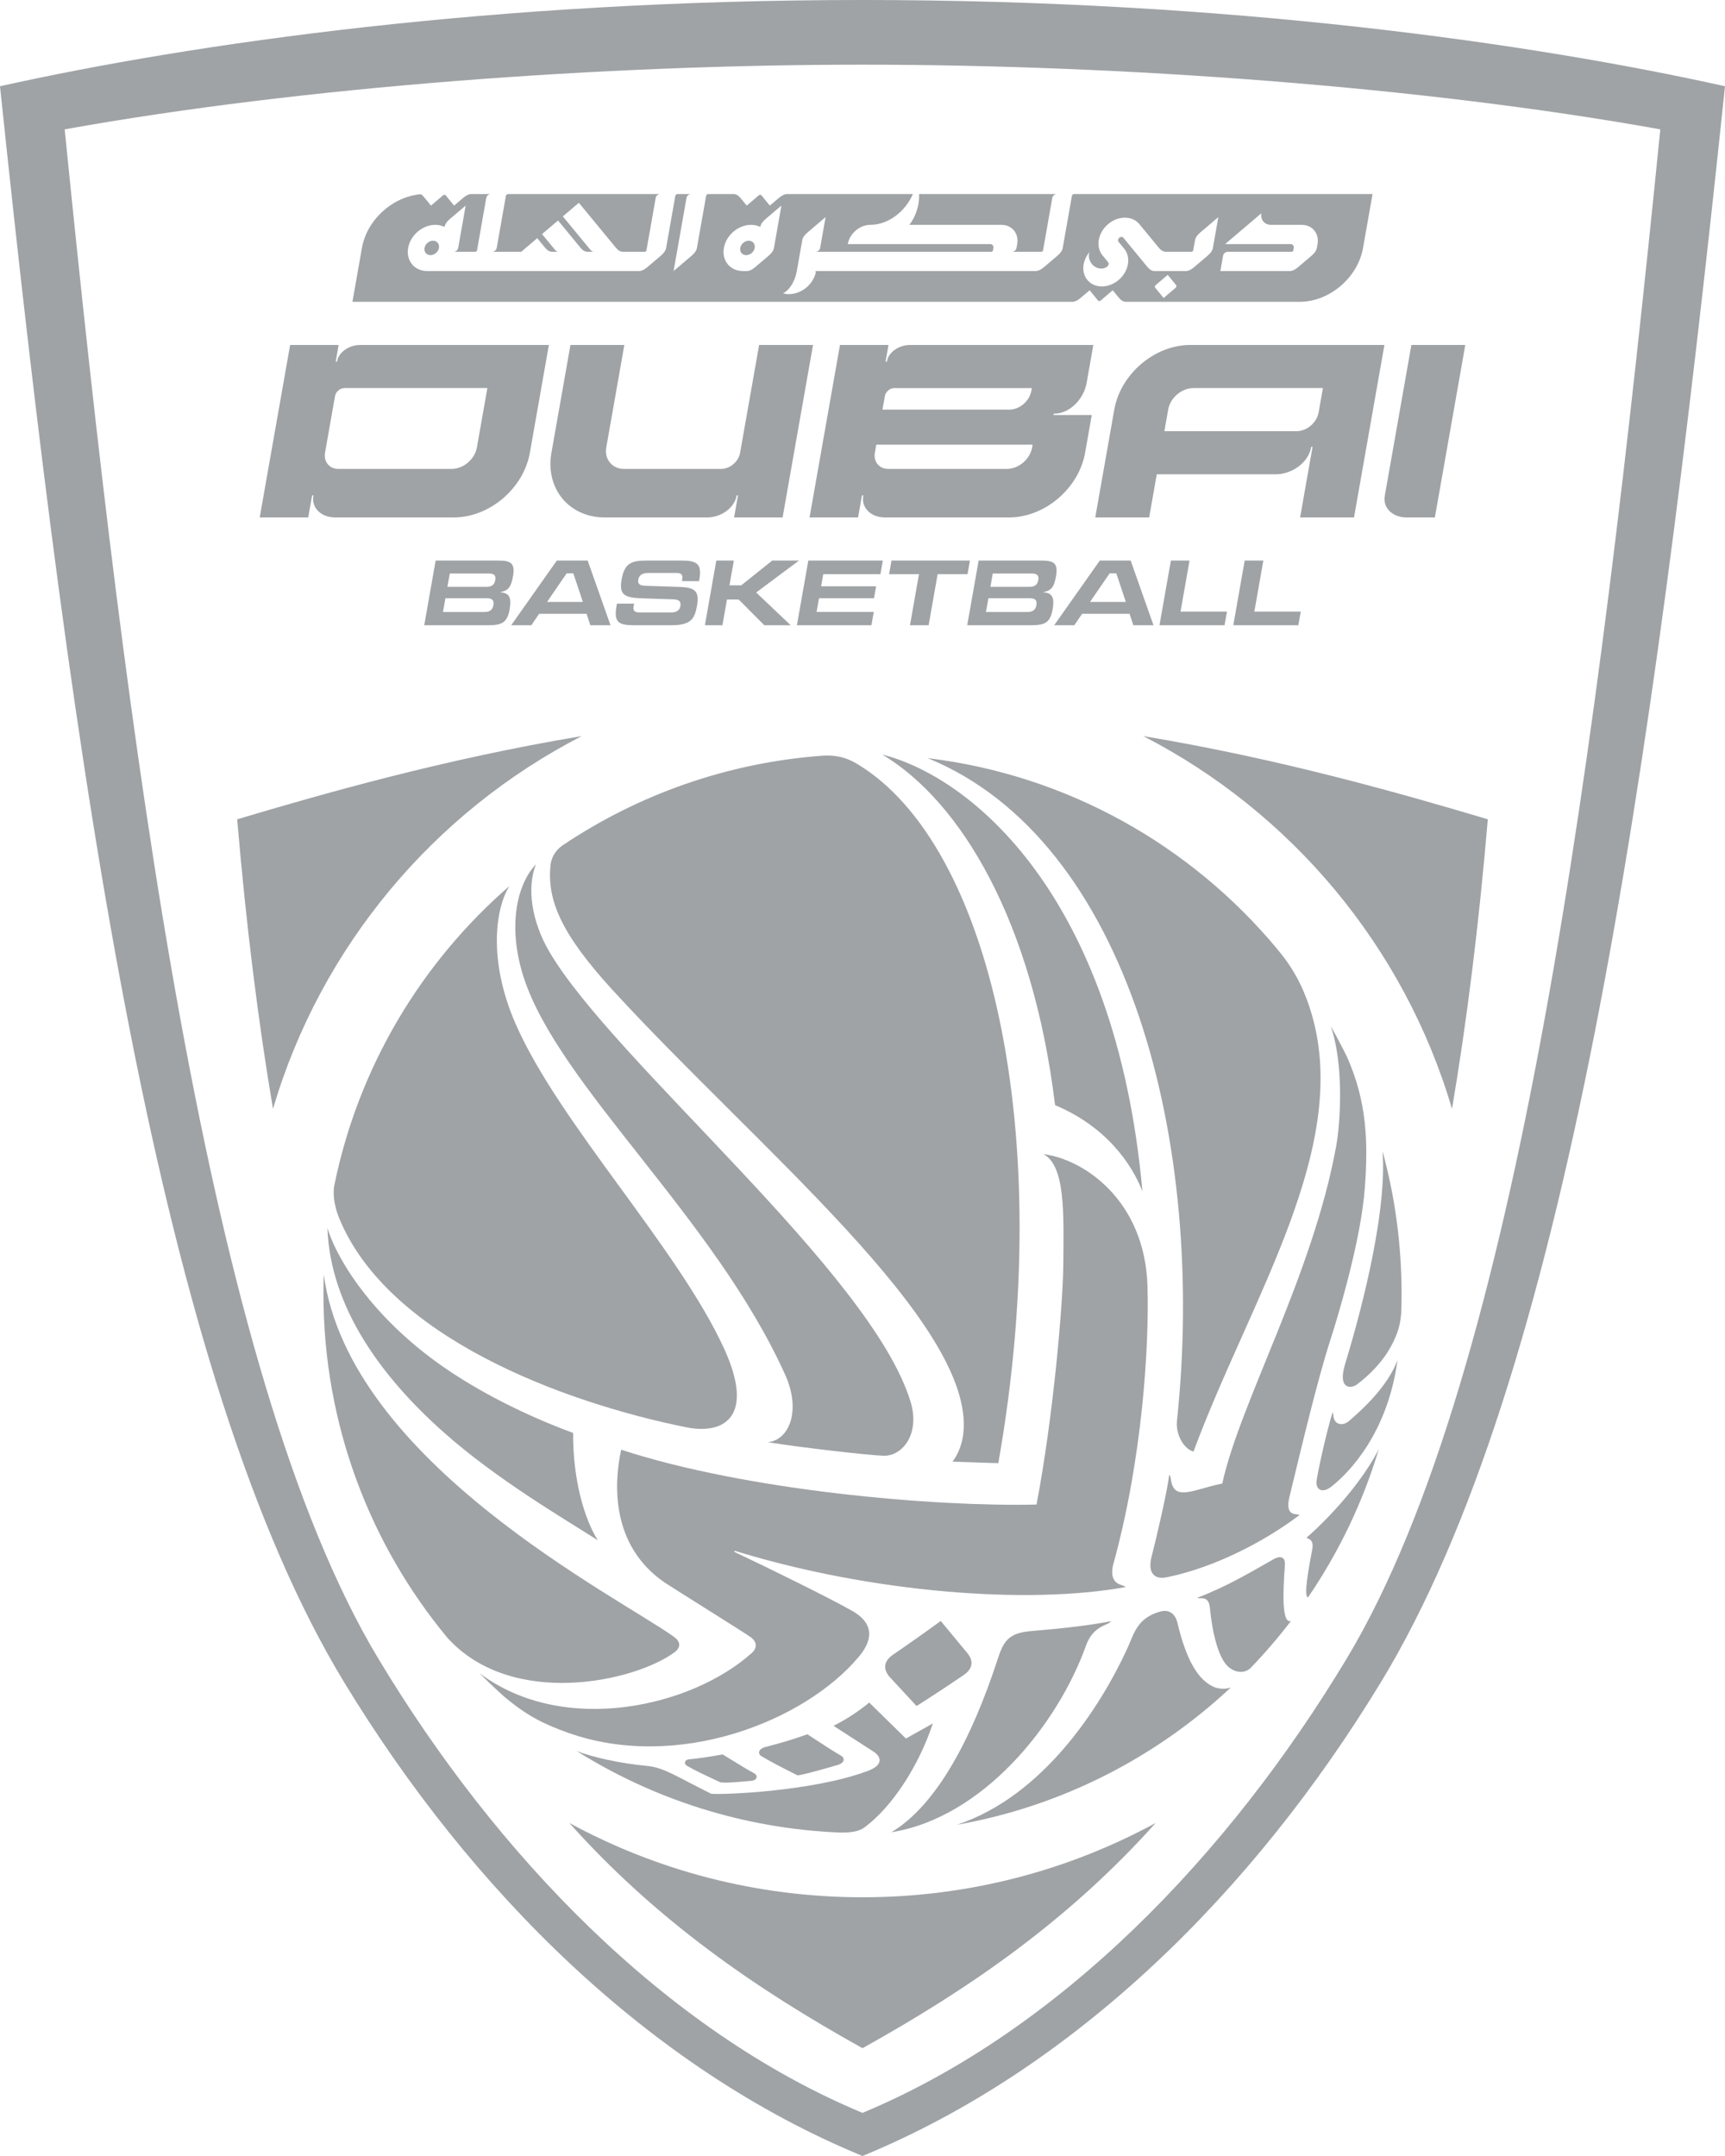 <?xml version="1.0" encoding="UTF-8"?>
<svg id="Layer_1" xmlns="http://www.w3.org/2000/svg" width="1133.86" height="1417.32" xmlns:xlink="http://www.w3.org/1999/xlink" version="1.1" viewBox="0 0 1133.86 1417.32">
  <!-- Generator: Adobe Illustrator 29.7.1, SVG Export Plug-In . SVG Version: 2.1.1 Build 8)  -->
  <defs>
    <style>
      .st0 {
        fill: none;
      }

      .st1 {
        clip-path: url(#clippath-1);
      }

      .st2 {
        clip-path: url(#clippath-3);
      }

      .st3 {
        clip-path: url(#clippath-2);
      }

      .st4 {
        fill: #9fa3a6;
      }

      .st5 {
        clip-path: url(#clippath);
      }
    </style>
    <clipPath id="clippath">
      <rect class="st0" y="-.003" width="1133.859" height="1417.323"/>
    </clipPath>
    <clipPath id="clippath-1">
      <rect class="st0" y="-.003" width="1133.859" height="1417.323"/>
    </clipPath>
    <clipPath id="clippath-2">
      <rect class="st0" y="-.003" width="1133.859" height="1417.323"/>
    </clipPath>
    <clipPath id="clippath-3">
      <rect class="st0" y="-.003" width="1133.859" height="1417.323"/>
    </clipPath>
  </defs>
  <g class="st5">
    <path class="st4" d="M566.93,42.517c170.079,0,368.503,14.462,524.409,42.519-40.818,407.228-93.347,817.654-206.106,1005.24-77.62,129.128-188.635,244.666-318.303,298.697-129.668-54.031-240.684-169.569-318.303-298.697C135.867,902.69,83.338,492.264,42.52,85.036c155.906-28.057,354.331-42.519,524.41-42.519M1133.859,56.69C1006.3,28.344,807.875-.003,566.93-.003S127.559,28.344,0,56.69c48.115,460.062,104.947,849.88,226.386,1049.508,83.594,137.417,200.896,253.623,340.544,311.122,139.648-57.499,256.95-173.705,340.544-311.122,121.438-199.628,178.27-589.446,226.385-1049.508"/>
    <path class="st4" d="M751.474,483.902c97.234,50.028,171.512,138.36,202.948,245.055,9.753-57.637,17.659-120.851,23.531-190.377-55.684-16.53-135.013-39.431-226.479-54.678M374.225,1198.397c57.481,64.263,122.847,109.199,192.704,148.057,69.857-38.858,135.223-83.794,192.704-148.057-57.274,31.147-122.922,48.844-192.704,48.844s-135.43-17.697-192.704-48.844M382.384,483.902c-91.466,15.247-170.795,38.148-226.479,54.678,5.872,69.526,13.779,132.74,23.531,190.376,31.436-106.694,105.714-195.026,202.948-245.054"/>
    <path class="st4" d="M628.908,1199.605c68.99-12.18,131.093-44.336,180.135-90.286-3.583,1.388-8.662.986-12.085-.76-9.185-4.683-16.967-16.199-23.016-41.736-1.213-5.123-4.767-9.37-11.695-7.315-15.088,4.477-16.739,14.413-21.467,24.648-17.433,37.741-54.876,96.59-111.872,115.449M425.129,1160.866c-18.307-1.697-35.941-5.873-46.06-9.738,50.534,31.684,109.624,50.962,173.013,53.577,10.968.244,14.535-2.185,16.551-3.696,17.768-13.327,35.19-39.844,44.543-68.038l-17.702,9.919-24.117-23.639c-7.508,6.105-15.011,11.04-23.49,15.283,0,0,19.841,12.814,26.27,16.939,5.395,3.461,6.466,8.88-3.545,12.643-36.921,13.879-97.391,15.83-103.095,15.072-23.272-11.481-30.984-17.267-42.368-18.322M212.819,837.94c-.143,4.141-.221,8.3-.221,12.476,0,85.96,30.566,164.773,81.411,226.156.162.178.325.357.485.532,42.363,46.189,122.712,28.523,149.106,8.921,1.856-1.378,5.696-5.459-.634-10.017-36.298-26.137-213.421-114.81-230.147-238.068M338.956,673.179c-18.223-41.604-13.38-75.967-4.116-90.712-57.83,50.211-99.243,118.858-115.106,196.804-1.418,7.995,1.215,16.693,3.206,21.55,31.857,77.694,145.861,120.807,227.921,137.415,25.638,5.189,45.267-7.365,25.268-51.298-30.147-66.225-108.477-148.24-137.173-213.759M564.028,502.56c-3.95-2.403-10.896-6.434-22.683-5.826-63.281,4.519-121.965,25.665-171.714,59.101-5.001,3.586-7.388,8.286-7.86,13.701-1.888,21.639,6.153,43.351,40.627,81.016,93.983,102.682,238.545,219.749,230.813,291.627-.698,6.482-2.986,13.248-7.099,18.679,5.178.169,26.828.992,30.092.997,38.276-216.491-5.187-406.387-92.176-459.295M784.506,954.247c37.272-100.873,105.767-202.026,76.371-291.824-4.918-15.021-11.458-26.87-21.57-38.798-.025-.035-.051-.07-.075-.104-56.382-67.693-137.489-114.033-229.443-125.129,132.377,54.173,183.206,252.984,163.838,435.651-.918,8.658,4.218,18.392,10.879,20.204M906.331,952.57c-15.369,29.994-45.006,56.237-47.587,58.286.53.707,5.177.623,3.79,7.714-2.87,15.044-5.354,29.782-3.009,31.542.08.004.159-.003.24-.001,20.196-29.604,36.027-62.425,46.566-97.541M908.763,756.751c3.323,44.999-17.89,117.906-24.581,139.852-5.207,17.082,4.049,16.298,7.638,13.613,8.25-6.172,15.588-13.884,20.31-21.417,5.628-8.978,8.375-17.284,8.684-24.026.056-.049.11-.115.165-.171.185-4.706.281-9.435.281-14.186,0-32.422-4.352-63.827-12.497-93.665"/>
    <path class="st4" d="M585.868,1204.497c59.8-9.534,109.094-70.06,127.989-122.746,4.937-13.766,15.266-13.103,16.258-16-13.319,2.739-35.273,5.146-52.167,6.476-16.013,1.262-18.59,7.579-22.476,19.426-16.72,50.97-39.836,95.16-69.604,112.844M376.724,941.986c-27.543-10.171-56.316-23.931-81.823-41.022-47.288-31.686-72.659-70.879-79.696-93.696,1.92,52.694,36.194,98.403,75.909,133.843,35.405,31.595,80.628,57.843,101.871,71.477-8.813-13.804-16.475-39.876-16.261-70.602M360.978,625.462c-11.636-19.934-14.777-41.95-8.704-57.246-12.997,13.592-18.521,41.829-8.118,74.085,23.016,71.37,125.488,158.246,171.972,261.51,10.634,23.622,2.554,42.942-11.402,44.256,19.64,3.261,66.058,8.648,76.149,8.92,12.233.33,24.034-14.276,17.708-35.296-25.571-84.96-195.301-223.76-237.605-296.229M750.936,783.146c-17.624-195.629-113.638-272.67-170.935-287.086,51.591,30.95,98.808,109.429,113.511,230.436,33.84,14.258,50.364,38.715,57.424,56.65M848.528,1065.669c.001-.007.004-.014.006-.021-6.082,1.782-5.252-18.472-3.966-36.926.348-4.992-2.668-6.385-7.424-3.715-14.902,8.366-29.405,17.325-49.999,25.302.601,1.421,7.277-2.366,8.121,6.573,1.509,15.999,5.543,33.565,12.513,39.219,3.636,2.95,9.284,4.509,13.889.782,9.537-9.871,18.51-20.291,26.86-31.214M918.6,894.153c-6.505,17.081-22.077,31.528-31.533,39.698-4.104,3.545-7.477,2.5-9.024.869-2.117-2.233-1.392-5.941-2.135-6.249-3.914,12.366-10.039,40.274-10.513,45.175-.582,6.005,4.017,8.12,9.704,3.665,12.169-9.532,37.056-35.678,43.501-83.158"/>
    <path class="st4" d="M584.328,1101.907c6.084,6.635,12.736,13.819,18.142,19.61,9.292-5.83,20.738-13.424,30.918-20.342,0-.001-.002-.001-.003-.002,5.914-3.974,6.726-9.13,2.694-14.164-5.978-7.183-12.491-15.057-17.734-21.418-9.213,6.798-20.964,15.052-31.549,22.308-5.72,4.051-6.408,9.036-2.468,14.008M500.507,1154.501c7.164,4.223,11.415,6.375,23.653,12.564.243.032,2.947.068,26.884-6.926,3.815-1.229,4.621-4.167,1.962-5.845-5.336-3.122-8.79-5.376-22.292-14.187-11.788,4.048-15.128,5.071-28.213,8.517-3.87,1.222-4.688,4.194-1.994,5.877M451.442,1160.762c5.584,3.201,9.19,4.891,22.045,10.91,2.726.607,12.605-.231,20.919-1.082,3.352-.391,3.802-3.32,1.66-4.668-4.355-2.317-8.408-4.806-21.056-12.572-11.096,1.926-15.627,2.562-22.145,3.199-2.98.337-3.465,2.958-1.423,4.213M731.883,1027.957c19.116-69.445,23.538-143.523,22.361-182.504-1.712-56.662-42.123-83.472-68.352-86.747,14.423,7.818,13.324,38.926,13.018,72.96-.233,25.736-6.515,99.299-17.594,157.397-67.23,1.596-190.664-9.102-273.018-36.046-4.683,21.484-7.297,62.901,28.827,87.475,4.198,2.855,52.905,33.211,56.459,35.862,4.005,2.986,4.265,6.972.576,10.284-39.596,35.548-123.721,54.855-179.057,13.225,0,.001.002.002.003.003,3.846,3.888,7.782,7.688,11.803,11.396.114.104.227.209.341.313,1.302,1.198,2.612,2.387,3.931,3.565,14.919,12.641,26.149,18.226,42.104,23.919,71.442,25.491,155.225-7.012,191.181-49.894,6.173-7.363,13.509-20.047-4.351-30.219-14.92-8.498-56.125-28.73-75.151-37.691-1.336-.61-2.254-.909-2.434-1.57.8-.3,1.72.201,2.815.524,88.392,26.803,190.244,34.799,254.458,23.114-1.152-1.541-5.713-.955-7.853-5.45-1.088-2.288-1.274-5.532-.067-9.916M885.426,694.856c-3.361-6.878-6.935-13.633-10.719-20.253,8.834,25.319,6.313,63.723,3.612,78.652-15.393,85.066-63.354,168.848-74.901,222.007-13.97,2.706-25.5,8.634-30.694,4.257-3.759-3.168-2.62-9.376-4.174-9.927-1.365,10.917-8.22,40.735-11.568,53.597-2.581,9.918.906,15.57,10.134,13.666,31.998-6.6,64.686-23.954,87.016-40.854-1.014-1.413-9.931,1.956-6.571-11.936,8.697-35.947,18.433-76.901,26.776-102.802,5.785-17.958,20.138-66.14,22.704-99.516,2.364-30.767,1.502-57.368-11.615-86.891"/>
    <path class="st4" d="M320.352,255.116l-6.873,38.977c-1.38,7.827-8.845,14.172-16.672,14.172h-74.41c-5.87,0-9.79-4.759-8.755-10.63l6.56-37.205c.518-2.935,3.316-5.314,6.252-5.314h93.898ZM348.288,297.632l12.495-70.863h-124.017c-7.338,0-14.125,4.759-15.16,10.63-.043.245-.277.443-.521.443s-.408-.198-.365-.443l1.874-10.63h-31.89l-19.993,113.386h31.89l2.499-14.173c.043-.245.277-.443.521-.443s.408.198.365.443c-1.38,7.827,5.036,14.173,14.332,14.173h77.953c23.483,0,45.876-19.037,50.017-42.52v-.003M514.413,340.155l19.993-113.386h-35.433l-12.496,70.866c-1.035,5.871-6.633,10.63-12.504,10.63h-63.78c-7.827,0-13.054-6.346-11.674-14.173l11.871-67.323h-35.433l-12.495,70.863s0,.002,0,.003c-4.141,23.483,11.54,42.52,35.022,42.52h67.324c9.295,0,17.949-6.346,19.329-14.173.044-.245.277-.443.521-.443s.408.198.365.443l-2.499,14.173h31.89ZM678.753,292.32l-.312,1.773c-1.381,7.827-8.845,14.172-16.673,14.172h-77.952c-5.871,0-9.791-4.759-8.756-10.63l.937-5.315h102.756ZM678.227,255.116l-.313,1.771c-1.207,6.849-7.739,12.402-14.588,12.402h-83.268l1.562-8.859c.518-2.935,3.316-5.314,6.252-5.314h90.355ZM714.285,251.573l4.373-24.804h-120.474c-7.338,0-14.125,4.759-15.16,10.63-.043.245-.277.443-.521.443s-.408-.198-.365-.443l1.874-10.63h-31.889l-19.993,113.386h31.889l2.499-14.173c.043-.245.277-.443.521-.443s.408.198.365.443c-1.38,7.827,5.036,14.173,14.332,14.173h81.496c23.483,0,45.877-19.037,50.017-42.52l4.374-24.803h-24.804c-.244,0-.407-.198-.364-.443.043-.245.276-.443.521-.443,9.784,0,19.324-9.122,21.309-20.374h0ZM869.566,255.116l-2.812,15.944c-1.207,6.85-7.739,12.402-14.588,12.402h-86.811l2.499-14.173h0s0,0,0,0c1.381-7.828,8.845-14.173,16.672-14.173h85.04ZM890.004,340.155l19.993-113.386h-127.559c-23.483,0-45.877,19.037-50.017,42.52v.002s-12.496,70.864-12.496,70.864h35.433l4.999-28.347h77.954c11.252,0,21.771-7.932,23.496-17.716.044-.245.277-.443.521-.443s.408.198.365.443l-8.122,46.063h35.433ZM963.147,226.769h-35.433l-17.494,99.214c-1.38,7.827,5.037,14.172,14.332,14.172h18.602l19.993-113.386Z"/>
    <path class="st4" d="M433.976,127.556h-99.973c-.698,0-1.363.565-1.488,1.263l-6.025,34.17c-.246,1.398-1.579,2.531-2.977,2.531h19.094l10.526-8.947,5.285,6.416q2.085,2.531,4.616,2.531h4.104l.004-.022c-1.352-.083-1.692-.491-3.354-2.509l-7.497-9.101,10.526-8.948,14.867,18.049q2.085,2.531,4.616,2.531h4.283l.003-.013c-1.503-.06-1.8-.414-3.533-2.518l-17.078-20.733,10.526-8.949,24.448,29.682q2.085,2.531,4.616,2.531h14.237c.524,0,1.024-.425,1.116-.949l6.081-34.485c.247-1.397,1.579-2.53,2.977-2.53M694.664,127.556h-90.538c.327,6.882-2.051,14.844-6.429,20.248h60.494c6.989,0,11.656,5.666,10.423,12.655l-.446,2.53c-.246,1.398-1.579,2.531-2.977,2.531h19.298c.524,0,1.024-.425,1.116-.949h0l6.08-34.484c.247-1.398,1.58-2.531,2.978-2.531M496.064,162.989c.462-2.621-1.288-4.745-3.909-4.745s-5.12,2.124-5.582,4.745,1.288,4.745,3.909,4.745,5.12-2.124,5.582-4.745M513.628,135.149l-4.908,27.835q-.448,2.536-3.439,5.079l-8.944,7.603q-2.951,2.509-5.482,2.508h-2.53c-8.387,0-13.987-6.799-12.509-15.185,1.479-8.386,9.477-15.185,17.864-15.185,2.261,0,4.309.508,6.082,1.394l.022-.129q.447-2.531,3.417-5.056l10.427-8.864ZM716.186,165.653c-.92,2.456-.446,5.501,1.505,7.869,2.747,3.336,7.331,4.037,10.238,1.566.872-.741,1.084-1.943.473-2.684l.002-.002-3.683-4.473c-4.682-5.682-3.057-14.897,3.628-20.58,6.686-5.683,15.9-5.683,20.581,0t.002.002l12.881,15.638q2.085,2.531,4.616,2.531h16.768,0c.524,0,1.024-.425,1.116-.949l1.174-6.655q.444-2.52,3.412-5.042l11.918-10.132-3.57,20.247q-.446,2.531-3.423,5.062l-8.932,7.593q-2.977,2.531-5.508,2.531h-20.427q-2.531,0-4.616-2.531l-15.936-19.347c-.61-.741-1.812-.741-2.684,0-.872.742-1.084,1.943-.473,2.685l3.686,4.475c.013.015.018.031.03.046,4.634,5.687,3.003,14.865-3.664,20.533-6.685,5.683-15.9,5.683-20.581,0-4.119-5.002-3.333-12.726,1.468-18.383M759.669,187.404l7.879-6.698,5.517,6.698c.407.494.265,1.295-.316,1.789l-7.879,6.698-5.516-6.698c-.407-.494-.266-1.295.315-1.789M802.161,178.175l1.786-10.125c.246-1.396,1.576-2.527,2.972-2.53h43.034-.952c.524,0,1.024-.425,1.116-.949l.279-1.582c.246-1.396-.687-2.529-2.084-2.53h-43.027l23.818-20.248c-.74,4.194,2.06,7.593,6.254,7.593h20.247c6.99,0,11.656,5.666,10.424,12.655l-.446,2.53q-.447,2.531-3.424,5.062l-8.931,7.593q-2.978,2.531-5.509,2.531h-45.557ZM706.053,127.556h0c-.699,0-1.366.567-1.489,1.266h0s-6.025,34.167-6.025,34.167q-.446,2.531-3.423,5.062l-8.932,7.593q-2.977,2.531-5.508,2.531h-145.213c.459,0,.858.303.742.961-1.812,8.034-9.525,14.233-17.657,14.233-1.385,0-2.685-.202-3.899-.549,4.069-1.757,7.873-7.635,9.108-14.637,0-.003,0-.005,0-.008l3.572-20.259q.445-2.519,3.413-5.042l11.918-10.132-3.571,20.249v-.002c-.246,1.398-1.579,2.531-2.977,2.531h115.474c.524,0,1.024-.425,1.116-.949h0l.278-1.582c.247-1.397-.687-2.53-2.084-2.53h-93.644c1.232-6.989,7.896-12.655,14.885-12.655,11.584,0,22.853-8.564,27.919-20.248h-82.561q-2.531,0-5.508,2.531c-2.169,1.844-3.541,3.011-4.418,3.756l-.513.436c-.21.179-.379.322-.511.434l-.513.436-4.171-5.064c-1.114-1.353-1.361-2.035-2.17-2.035s-1.298.683-2.89,2.037h0s-5.954,5.062-5.954,5.062l-4.17-5.062q-2.085-2.531-4.616-2.531h-16.451.001c-.698,0-1.363.565-1.488,1.262l-6.022,34.154q-.449,2.548-3.45,5.099l-11.886,10.104,8.48-48.091c.248-1.396,1.579-2.528,2.976-2.528h-8.858c-.699,0-1.365.567-1.488,1.266l-6.025,34.167q-.445,2.524-3.424,5.062l-8.931,7.593q-2.978,2.531-5.508,2.531h-139.202c-8.387,0-13.987-6.8-12.509-15.186,1.479-8.386,9.477-15.185,17.864-15.185,2.261,0,4.309.508,6.081,1.394l.023-.129q.446-2.531,3.416-5.056l10.428-8.864-4.909,27.84c-.247,1.398-1.58,2.531-2.978,2.531h14.238-.001c.524,0,1.024-.425,1.117-.949l6.081-34.487c.247-1.396,1.579-2.528,2.976-2.528h-12.654q-2.531,0-5.508,2.531c-2.233,1.898-3.629,3.085-4.501,3.826-.146.124-.277.235-.394.335-.236.2-.419.356-.561.477l-.499.424-4.171-5.064c-1.114-1.353-1.361-2.036-2.171-2.036s-1.297.684-2.89,2.038h0s-5.954,5.062-5.954,5.062l-4.17-5.062c-1.298-1.577-1.788-2.171-2.585-2.395-18.429,1.528-35.377,16.742-38.649,35.297l-6.248,35.433h473.099,0q2.531,0,5.509-2.531l5.954-5.062,4.17,5.061s-.001,0-.001,0c1.116,1.354,1.362,2.038,2.172,2.038s1.297-.683,2.888-2.036l5.957-5.064,1.076,1.306c.614.745,1.575,1.912,3.094,3.756q2.085,2.531,4.616,2.531h114.08c19.569,0,38.229-15.864,41.68-35.433l6.247-35.433h-196.146ZM288.526,162.989c.462-2.621-1.288-4.745-3.909-4.745s-5.12,2.124-5.582,4.745,1.288,4.745,3.909,4.745,5.12-2.124,5.582-4.745"/>
  </g>
  <polygon class="st4" points="824.494 402.061 830.412 368.502 818.151 368.502 810.653 411.021 853.426 411.021 855.007 402.061 824.494 402.061"/>
  <polygon class="st4" points="806.492 402.061 775.979 402.061 781.897 368.502 769.636 368.502 762.138 411.021 804.912 411.021 806.492 402.061"/>
  <polygon class="st4" points="635.962 377.463 637.542 368.501 585.983 368.501 584.402 377.463 604.053 377.463 598.136 411.021 610.395 411.021 616.312 377.463 635.962 377.463"/>
  <polygon class="st4" points="578.711 377.463 580.291 368.501 531.314 368.501 523.818 411.021 572.794 411.021 574.332 402.294 536.748 402.294 538.335 393.292 574.499 393.292 575.885 385.431 539.721 385.431 541.126 377.463 578.711 377.463"/>
  <polygon class="st4" points="497.027 389.482 525.2 368.502 507.59 368.502 487.219 384.8 479.478 384.8 482.353 368.502 470.836 368.502 463.337 411.021 474.853 411.021 477.832 394.126 485.551 394.126 485.628 394.203 502.384 411.021 519.714 411.021 497.027 389.482"/>
  <g class="st1">
    <path class="st4" d="M459.705,380.887c1.88-10.665-2.042-12.386-12.15-12.386h-22.44c-10.108,0-14.637,1.721-16.518,12.386-1.752,9.94,1.673,11.887,12.196,12.386,5.515.261,20.546.683,21.386.715,2.924.111,5.721.545,5.038,4.42-.78,4.42-5.146,4.2-6.594,4.2h-19.944c-2.956,0-4.83-.532-4.184-4.2l.28-1.586h-11.25c-.092.507-.255,1.425-.283,1.586-1.888,10.707,1.356,12.611,11.441,12.611h24.61c12.487,0,15.28-3.89,16.818-12.611,1.83-10.386-1.656-12.334-12.396-12.613-6.396-.166-19.056-.602-21.127-.688-2.135-.09-5.728-.113-5.026-4.092.769-4.362,5.123-4.355,6.555-4.355h18.218c2.916,0,4.751.606,4.113,4.227l-.205,1.158h11.257c.075-.421.197-1.113.205-1.158"/>
  </g>
  <path class="st4" d="M383.122,395.695h-23.542l12.9-18.799h4.37l6.272,18.799ZM401.292,411.021l-15.005-42.519h-20.281l-30.002,42.519h13.259l5.128-7.531h31.17l2.472,7.531h13.259Z"/>
  <g class="st3">
    <path class="st4" d="M325.543,381.39c-.711,4.036-3.475,4.374-6.246,4.374h-25.195l1.542-8.747h25.195c2.771,0,5.416.338,4.704,4.373M292.777,393.277h26.658c2.87,0,5.61.349,4.876,4.522-.736,4.173-3.601,4.522-6.471,4.522h-26.658l1.595-9.044ZM327.506,368.502h-41.158l-7.496,42.519h42.278c4.764,0,7.519-.543,9.51-1.874,2.196-1.469,3.573-4.167,4.335-8.491,1.481-8.399-.551-10.894-6.348-11.31,5.885-1.12,7.409-3.908,8.601-10.667,1.535-8.707-1.759-10.177-9.722-10.177"/>
  </g>
  <path class="st4" d="M740.03,395.695h-23.542l12.9-18.799h4.37l6.272,18.799ZM758.2,411.021l-15.005-42.519h-20.281l-30.002,42.519h13.259l5.128-7.531h31.17l2.472,7.531h13.259Z"/>
  <g class="st2">
    <path class="st4" d="M682.451,381.39c-.711,4.036-3.475,4.374-6.246,4.374h-25.195l1.542-8.747h25.195c2.771,0,5.416.338,4.704,4.373M649.685,393.277h26.658c2.87,0,5.61.349,4.876,4.522-.736,4.173-3.601,4.522-6.471,4.522h-26.658l1.595-9.044ZM684.414,368.502h-41.158l-7.496,42.519h42.278c4.764,0,7.519-.543,9.51-1.874,2.196-1.469,3.573-4.167,4.335-8.491,1.481-8.399-.551-10.894-6.348-11.31,5.885-1.12,7.41-3.908,8.601-10.667,1.535-8.707-1.759-10.177-9.722-10.177"/>
  </g>
</svg>